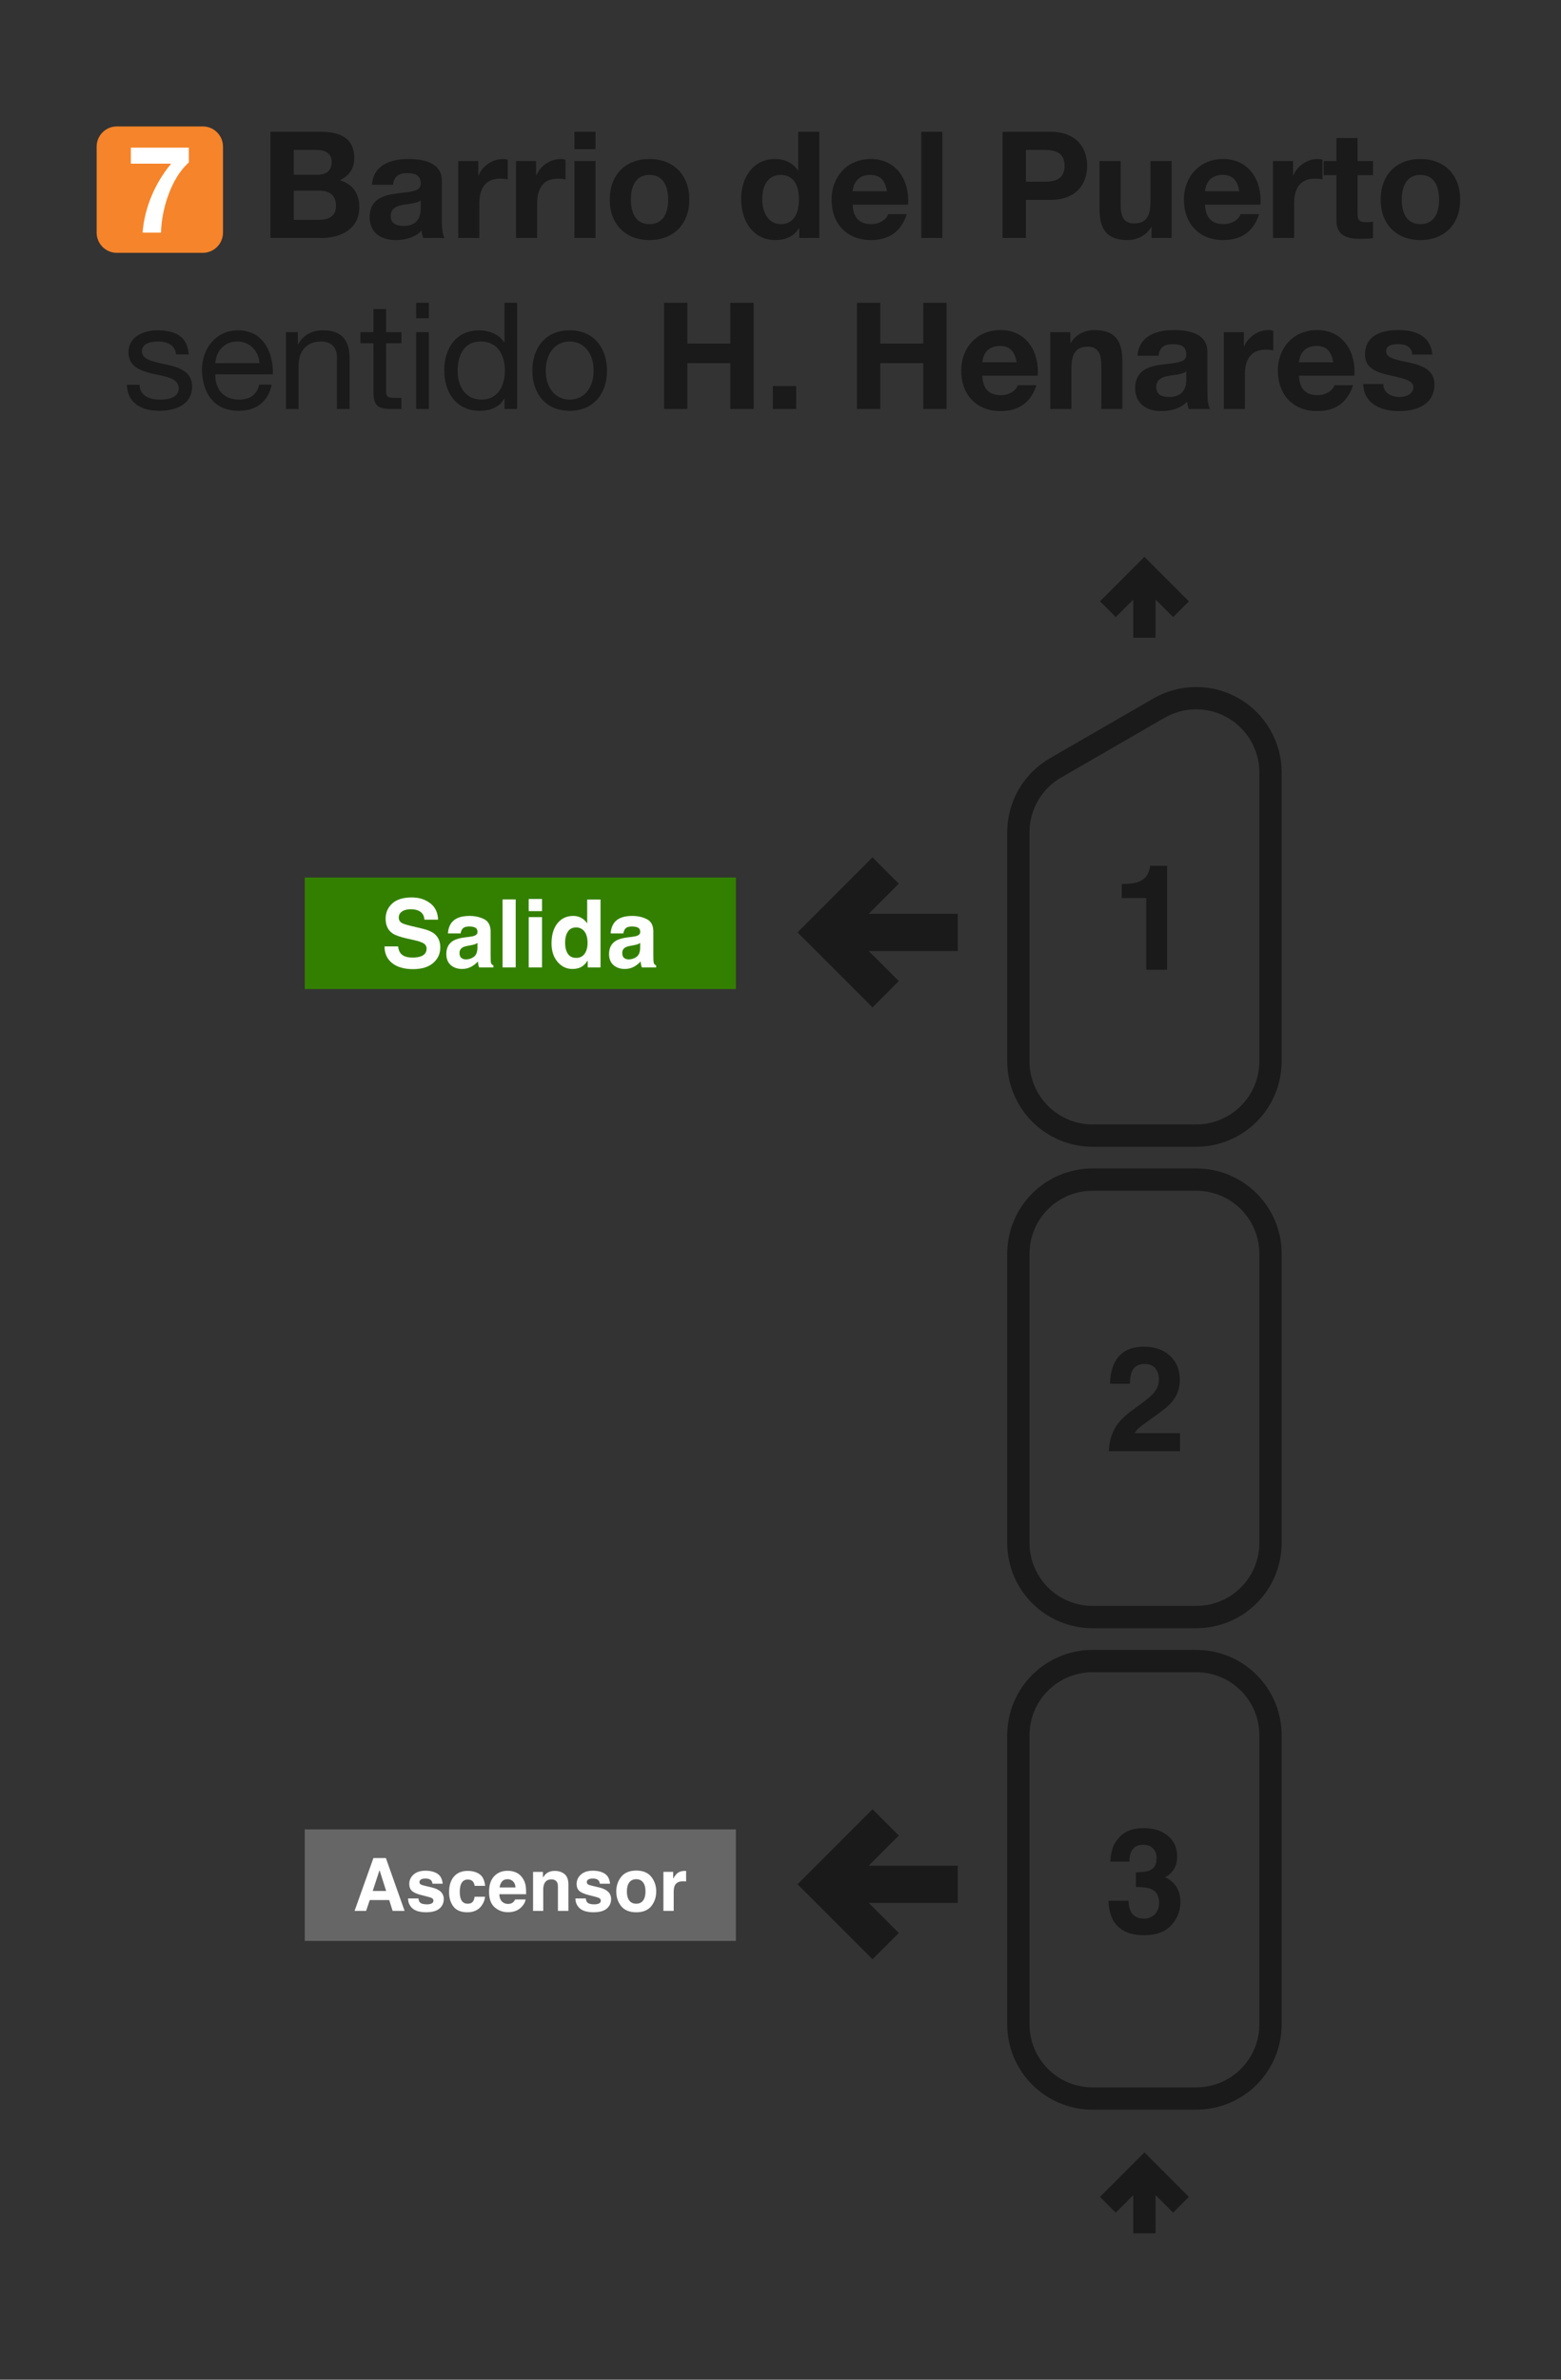 <svg width="210" height="320" viewBox="0 0 210 320" fill="none" xmlns="http://www.w3.org/2000/svg">
<rect x="0" y="0" width="210" height="320" fill="#333333" stroke="none"/>
<path d="M128.346 255.379H115.656L120.209 259.93L117.379 262.758L108 253.379L117.379 244L120.209 246.828L115.656 251.38H128.346V255.379Z" fill="#1A1A1A" stroke="#1A1A1A"/>
<path d="M128.346 127.379H115.656L120.209 131.93L117.379 134.758L108 125.379L117.379 116L120.209 118.828L115.656 123.38H128.346V127.379Z" fill="#1A1A1A" stroke="#1A1A1A"/>
<path fill-rule="evenodd" clip-rule="evenodd" d="M41 246H99V261H41V246Z" fill="#666666"/>
<path d="M50.143 254.277H51.947L51.059 251.479L50.143 254.277ZM50.235 249.854H51.913L54.431 256.963H52.82L52.362 255.502H49.743L49.251 256.963H47.698L50.235 249.854Z" fill="white"/>
<path d="M56.293 255.285C56.322 255.529 56.384 255.703 56.481 255.806C56.651 255.989 56.966 256.08 57.426 256.08C57.696 256.08 57.91 256.04 58.068 255.96C58.228 255.88 58.309 255.759 58.309 255.598C58.309 255.444 58.245 255.326 58.116 255.246C57.987 255.166 57.51 255.027 56.684 254.831C56.089 254.683 55.669 254.499 55.425 254.277C55.18 254.058 55.058 253.743 55.058 253.331C55.058 252.846 55.248 252.429 55.627 252.082C56.01 251.732 56.547 251.556 57.238 251.556C57.894 251.556 58.428 251.688 58.839 251.952C59.254 252.212 59.492 252.664 59.553 253.307H58.179C58.159 253.13 58.109 252.99 58.029 252.888C57.878 252.701 57.621 252.608 57.257 252.608C56.958 252.608 56.745 252.654 56.616 252.748C56.491 252.841 56.428 252.95 56.428 253.076C56.428 253.233 56.495 253.347 56.63 253.418C56.766 253.492 57.243 253.619 58.063 253.799C58.609 253.928 59.02 254.122 59.293 254.383C59.563 254.646 59.698 254.976 59.698 255.371C59.698 255.892 59.503 256.318 59.114 256.65C58.728 256.978 58.13 257.142 57.32 257.142C56.494 257.142 55.883 256.968 55.487 256.621C55.095 256.27 54.899 255.825 54.899 255.285H56.293Z" fill="white"/>
<path d="M63.855 253.592C63.83 253.396 63.764 253.219 63.658 253.061C63.503 252.849 63.264 252.743 62.939 252.743C62.476 252.743 62.159 252.973 61.989 253.433C61.899 253.677 61.854 254.002 61.854 254.407C61.854 254.793 61.899 255.103 61.989 255.338C62.153 255.775 62.462 255.994 62.915 255.994C63.236 255.994 63.465 255.907 63.6 255.733C63.735 255.56 63.817 255.335 63.846 255.058H65.249C65.217 255.476 65.066 255.872 64.796 256.245C64.365 256.846 63.727 257.146 62.881 257.146C62.035 257.146 61.413 256.896 61.015 256.394C60.616 255.892 60.416 255.241 60.416 254.441C60.416 253.537 60.637 252.835 61.077 252.333C61.518 251.831 62.126 251.581 62.9 251.581C63.56 251.581 64.098 251.728 64.516 252.024C64.937 252.32 65.187 252.843 65.264 253.592H63.855Z" fill="white"/>
<path d="M68.283 252.699C67.964 252.699 67.717 252.799 67.54 252.998C67.366 253.198 67.257 253.468 67.212 253.809H69.349C69.326 253.445 69.215 253.17 69.016 252.984C68.82 252.794 68.575 252.699 68.283 252.699ZM68.283 251.566C68.72 251.566 69.114 251.648 69.464 251.812C69.815 251.976 70.104 252.235 70.332 252.588C70.538 252.9 70.672 253.262 70.733 253.674C70.768 253.915 70.783 254.262 70.776 254.715H67.178C67.197 255.243 67.363 255.613 67.675 255.825C67.865 255.957 68.093 256.023 68.36 256.023C68.643 256.023 68.873 255.942 69.05 255.781C69.146 255.695 69.231 255.574 69.305 255.42H70.709C70.673 255.732 70.511 256.048 70.222 256.37C69.771 256.881 69.141 257.137 68.331 257.137C67.662 257.137 67.072 256.921 66.561 256.49C66.05 256.059 65.794 255.359 65.794 254.387C65.794 253.477 66.024 252.78 66.484 252.294C66.947 251.809 67.546 251.566 68.283 251.566H68.283Z" fill="white"/>
<path d="M74.616 251.581C75.159 251.581 75.603 251.724 75.947 252.01C76.294 252.293 76.468 252.764 76.468 253.423V256.963H75.06V253.765C75.06 253.489 75.023 253.277 74.949 253.129C74.814 252.859 74.556 252.724 74.177 252.724C73.711 252.724 73.391 252.921 73.217 253.317C73.127 253.526 73.082 253.793 73.082 254.118V256.963H71.712V251.716H73.039V252.482C73.216 252.212 73.383 252.018 73.54 251.899C73.823 251.687 74.182 251.581 74.616 251.581V251.581Z" fill="white"/>
<path d="M78.807 255.285C78.836 255.529 78.899 255.703 78.995 255.806C79.165 255.989 79.481 256.08 79.94 256.08C80.21 256.08 80.424 256.04 80.582 255.96C80.743 255.88 80.823 255.759 80.823 255.598C80.823 255.444 80.759 255.326 80.63 255.246C80.501 255.166 80.024 255.027 79.198 254.831C78.603 254.683 78.183 254.499 77.939 254.277C77.694 254.058 77.572 253.743 77.572 253.331C77.572 252.846 77.762 252.429 78.141 252.082C78.524 251.732 79.061 251.556 79.752 251.556C80.408 251.556 80.942 251.688 81.354 251.952C81.768 252.212 82.006 252.664 82.067 253.307H80.693C80.674 253.13 80.624 252.99 80.543 252.888C80.392 252.701 80.135 252.608 79.772 252.608C79.473 252.608 79.259 252.654 79.13 252.748C79.005 252.841 78.942 252.95 78.942 253.076C78.942 253.233 79.01 253.347 79.145 253.418C79.28 253.492 79.757 253.619 80.577 253.799C81.124 253.928 81.534 254.122 81.807 254.383C82.077 254.646 82.212 254.976 82.212 255.371C82.212 255.892 82.018 256.318 81.629 256.65C81.243 256.978 80.645 257.142 79.834 257.142C79.008 257.142 78.397 256.968 78.001 256.621C77.609 256.27 77.413 255.825 77.413 255.285H78.807Z" fill="white"/>
<path d="M85.588 255.994C85.99 255.994 86.299 255.851 86.514 255.564C86.73 255.278 86.838 254.872 86.838 254.344C86.838 253.817 86.73 253.412 86.514 253.129C86.299 252.843 85.99 252.699 85.588 252.699C85.186 252.699 84.876 252.843 84.657 253.129C84.442 253.412 84.334 253.817 84.334 254.344C84.334 254.872 84.442 255.278 84.657 255.564C84.876 255.851 85.186 255.994 85.588 255.994ZM88.28 254.344C88.28 255.116 88.058 255.777 87.614 256.326C87.17 256.873 86.497 257.146 85.593 257.146C84.69 257.146 84.016 256.873 83.572 256.326C83.129 255.777 82.907 255.116 82.907 254.344C82.907 253.585 83.129 252.928 83.572 252.372C84.016 251.815 84.69 251.537 85.593 251.537C86.497 251.537 87.17 251.815 87.614 252.372C88.058 252.928 88.28 253.585 88.28 254.344Z" fill="white"/>
<path d="M92.119 251.581C92.144 251.581 92.165 251.582 92.181 251.586C92.201 251.586 92.241 251.587 92.302 251.591V252.999C92.215 252.989 92.138 252.983 92.071 252.98C92.003 252.976 91.948 252.975 91.907 252.975C91.353 252.975 90.982 253.155 90.792 253.515C90.686 253.717 90.633 254.029 90.633 254.45V256.963H89.249V251.706H90.561V252.623C90.773 252.272 90.958 252.032 91.116 251.904C91.373 251.688 91.707 251.581 92.119 251.581V251.581Z" fill="white"/>
<path fill-rule="evenodd" clip-rule="evenodd" d="M41 118H99V133H41V118Z" fill="#338000"/>
<path d="M53.554 127.264C53.612 127.682 53.725 127.994 53.895 128.201C54.205 128.577 54.737 128.765 55.49 128.765C55.941 128.765 56.307 128.715 56.588 128.616C57.121 128.426 57.388 128.072 57.388 127.556C57.388 127.254 57.256 127.02 56.991 126.855C56.727 126.694 56.311 126.551 55.744 126.427L54.776 126.21C53.825 125.995 53.167 125.761 52.803 125.509C52.187 125.088 51.878 124.428 51.878 123.531C51.878 122.713 52.176 122.033 52.772 121.491C53.368 120.949 54.242 120.679 55.397 120.679C56.36 120.679 57.181 120.935 57.86 121.448C58.542 121.956 58.9 122.696 58.933 123.668H57.097C57.064 123.118 56.824 122.727 56.377 122.496C56.079 122.343 55.709 122.266 55.266 122.266C54.774 122.266 54.381 122.365 54.087 122.564C53.794 122.762 53.647 123.039 53.647 123.395C53.647 123.721 53.792 123.965 54.081 124.126C54.267 124.234 54.664 124.36 55.273 124.505L56.849 124.883C57.539 125.048 58.06 125.27 58.412 125.547C58.958 125.976 59.231 126.599 59.231 127.413C59.231 128.248 58.911 128.943 58.27 129.497C57.632 130.046 56.731 130.321 55.564 130.321C54.373 130.321 53.436 130.051 52.753 129.509C52.071 128.963 51.73 128.215 51.73 127.264H53.554Z" fill="white"/>
<path d="M64.232 126.799C64.121 126.869 64.007 126.927 63.891 126.973C63.779 127.014 63.624 127.053 63.426 127.091L63.029 127.165C62.656 127.231 62.389 127.312 62.228 127.407C61.955 127.568 61.819 127.818 61.819 128.157C61.819 128.459 61.901 128.678 62.067 128.815C62.236 128.947 62.441 129.013 62.681 129.013C63.062 129.013 63.411 128.901 63.73 128.678C64.052 128.455 64.22 128.048 64.232 127.456V126.799ZM63.159 125.974C63.486 125.933 63.719 125.881 63.86 125.819C64.112 125.712 64.238 125.544 64.238 125.317C64.238 125.04 64.141 124.85 63.947 124.747C63.757 124.639 63.475 124.585 63.103 124.585C62.685 124.585 62.389 124.689 62.216 124.895C62.092 125.048 62.009 125.255 61.968 125.516H60.261C60.298 124.924 60.464 124.439 60.758 124.058C61.225 123.463 62.028 123.165 63.165 123.165C63.906 123.165 64.563 123.312 65.138 123.606C65.713 123.899 66.001 124.453 66.001 125.267V128.368C66.001 128.583 66.005 128.843 66.013 129.149C66.025 129.381 66.061 129.538 66.118 129.621C66.176 129.703 66.263 129.772 66.379 129.825V130.086H64.456C64.402 129.949 64.365 129.821 64.344 129.701C64.323 129.581 64.307 129.445 64.294 129.292C64.05 129.557 63.769 129.782 63.45 129.968C63.07 130.187 62.64 130.297 62.16 130.297C61.548 130.297 61.041 130.123 60.64 129.776C60.242 129.424 60.044 128.928 60.044 128.287C60.044 127.457 60.364 126.855 61.006 126.483C61.357 126.28 61.874 126.136 62.557 126.049L63.159 125.974Z" fill="white"/>
<path d="M69.376 130.086H67.608V120.945H69.376V130.086Z" fill="white"/>
<path d="M72.919 122.52H71.126V120.889H72.919V122.52ZM71.126 123.326H72.919V130.086H71.126V123.326Z" fill="white"/>
<path d="M77.126 123.165C77.535 123.165 77.9 123.256 78.218 123.438C78.537 123.616 78.795 123.864 78.994 124.182V120.958H80.787V130.086H79.068V129.149C78.816 129.55 78.528 129.842 78.206 130.024C77.883 130.206 77.482 130.297 77.002 130.297C76.212 130.297 75.546 129.978 75.004 129.342C74.466 128.701 74.197 127.88 74.197 126.88C74.197 125.726 74.462 124.819 74.992 124.157C75.525 123.496 76.237 123.165 77.126 123.165V123.165ZM77.511 128.808C78.011 128.808 78.392 128.622 78.652 128.25C78.913 127.878 79.043 127.397 79.043 126.805C79.043 125.979 78.834 125.387 78.417 125.032C78.16 124.817 77.862 124.709 77.523 124.709C77.006 124.709 76.626 124.906 76.381 125.298C76.141 125.687 76.022 126.171 76.022 126.75C76.022 127.374 76.144 127.874 76.388 128.25C76.636 128.622 77.01 128.808 77.511 128.808V128.808Z" fill="white"/>
<path d="M86.123 126.799C86.012 126.869 85.898 126.927 85.782 126.973C85.67 127.014 85.515 127.053 85.317 127.091L84.92 127.165C84.547 127.231 84.281 127.312 84.119 127.407C83.846 127.568 83.71 127.818 83.71 128.157C83.71 128.459 83.792 128.678 83.958 128.815C84.127 128.947 84.332 129.013 84.572 129.013C84.953 129.013 85.302 128.901 85.621 128.678C85.943 128.455 86.111 128.048 86.123 127.456V126.799ZM85.05 125.974C85.377 125.933 85.61 125.881 85.751 125.819C86.003 125.712 86.13 125.544 86.13 125.317C86.13 125.04 86.032 124.85 85.838 124.747C85.648 124.639 85.366 124.585 84.994 124.585C84.576 124.585 84.281 124.689 84.107 124.895C83.983 125.048 83.9 125.255 83.859 125.516H82.152C82.189 124.924 82.355 124.439 82.649 124.058C83.116 123.463 83.918 123.165 85.056 123.165C85.797 123.165 86.454 123.312 87.029 123.606C87.604 123.899 87.892 124.453 87.892 125.267V128.368C87.892 128.583 87.896 128.843 87.904 129.149C87.917 129.381 87.952 129.538 88.01 129.621C88.067 129.703 88.154 129.772 88.27 129.825V130.086H86.347C86.293 129.949 86.256 129.821 86.235 129.701C86.214 129.581 86.198 129.445 86.185 129.292C85.941 129.557 85.66 129.782 85.341 129.968C84.961 130.187 84.531 130.297 84.051 130.297C83.439 130.297 82.932 130.123 82.531 129.776C82.134 129.424 81.935 128.928 81.935 128.287C81.935 127.457 82.256 126.855 82.897 126.483C83.248 126.28 83.766 126.136 84.448 126.049L85.05 125.974Z" fill="white"/>
<path fill-rule="evenodd" clip-rule="evenodd" d="M137 272.19V233.365C137 227.825 141.46 223.365 147 223.365H160.92C166.46 223.365 170.92 227.825 170.92 233.365V272.19C170.92 277.73 166.46 282.19 160.92 282.19H147C141.46 282.19 137 277.73 137 272.19V272.19Z" stroke="#1A1A1A" stroke-width="3"/>
<path fill-rule="evenodd" clip-rule="evenodd" d="M137 207.449V168.623C137 163.083 141.46 158.623 147 158.623H160.92C166.46 158.623 170.92 163.083 170.92 168.623V207.449C170.92 212.989 166.46 217.449 160.92 217.449H147C141.46 217.449 137 212.989 137 207.449V207.449Z" stroke="#1A1A1A" stroke-width="3"/>
<path d="M170.92 142.708V103.881M137 142.707V111.918M160.92 152.708H147M147 152.707C144.348 152.707 141.804 151.654 139.929 149.778C138.054 147.903 137 145.359 137 142.707M160.92 152.708C163.572 152.708 166.116 151.655 167.991 149.779C169.867 147.904 170.92 145.36 170.92 142.708M155.92 95.221L142 103.258M142 103.258C140.48 104.135 139.217 105.398 138.34 106.918C137.462 108.438 137 110.163 137 111.918M155.92 95.221C157.44 94.343 159.165 93.881 160.92 93.881C162.675 93.881 164.4 94.343 165.92 95.221C167.44 96.099 168.703 97.361 169.58 98.881C170.458 100.401 170.92 102.126 170.92 103.881" stroke="#1A1A1A" stroke-width="3" stroke-linejoin="round"/>
<path d="M149.042 81.918L153.96 77L158.879 81.918M153.96 85.759V77" stroke="#1A1A1A" stroke-width="3"/>
<path d="M150.907 120.758V118.887C151.775 118.848 152.383 118.79 152.73 118.713C153.283 118.591 153.734 118.346 154.081 117.98C154.319 117.729 154.499 117.395 154.621 116.977C154.692 116.726 154.727 116.539 154.727 116.417H157.013V130.404H154.197V120.758H150.907Z" fill="#1A1A1A"/>
<path d="M149.171 195.146C149.197 194.142 149.412 193.226 149.817 192.397C150.209 191.464 151.136 190.477 152.595 189.435C153.862 188.528 154.682 187.879 155.055 187.487C155.627 186.876 155.914 186.207 155.914 185.48C155.914 184.888 155.75 184.397 155.422 184.004C155.094 183.612 154.624 183.416 154.013 183.416C153.177 183.416 152.608 183.728 152.306 184.352C152.132 184.712 152.029 185.284 151.997 186.069H149.325C149.37 184.879 149.586 183.917 149.972 183.184C150.705 181.789 152.007 181.091 153.878 181.091C155.357 181.091 156.534 181.503 157.409 182.326C158.283 183.143 158.721 184.226 158.721 185.577C158.721 186.612 158.412 187.532 157.795 188.335C157.39 188.869 156.724 189.464 155.798 190.12L154.698 190.901C154.01 191.39 153.537 191.744 153.28 191.962C153.029 192.181 152.817 192.435 152.644 192.724H158.75V195.146H149.171Z" fill="#1A1A1A"/>
<path d="M151.824 255.594C151.824 256.154 151.914 256.617 152.094 256.983C152.428 257.659 153.036 257.996 153.917 257.996C154.457 257.996 154.926 257.813 155.325 257.446C155.73 257.073 155.933 256.54 155.933 255.845C155.933 254.926 155.56 254.311 154.814 254.003C154.389 253.829 153.721 253.742 152.807 253.742V251.774C153.701 251.762 154.325 251.675 154.679 251.514C155.29 251.244 155.595 250.697 155.595 249.874C155.595 249.34 155.438 248.906 155.123 248.572C154.814 248.237 154.377 248.07 153.811 248.07C153.161 248.07 152.682 248.276 152.373 248.688C152.071 249.099 151.926 249.649 151.939 250.337H149.373C149.399 249.643 149.518 248.983 149.73 248.36C149.955 247.813 150.309 247.308 150.791 246.845C151.151 246.517 151.579 246.266 152.074 246.093C152.57 245.919 153.177 245.832 153.897 245.832C155.235 245.832 156.312 246.18 157.129 246.874C157.952 247.562 158.364 248.488 158.364 249.652C158.364 250.475 158.119 251.17 157.631 251.736C157.322 252.089 157 252.331 156.666 252.459C156.917 252.459 157.277 252.675 157.746 253.106C158.447 253.755 158.798 254.643 158.798 255.768C158.798 256.951 158.386 257.993 157.563 258.893C156.746 259.787 155.534 260.234 153.926 260.234C151.946 260.234 150.57 259.588 149.798 258.295C149.393 257.607 149.168 256.707 149.123 255.594H151.824Z" fill="#1A1A1A"/>
<path d="M149.042 296.477L153.96 291.559L158.879 296.477M153.96 300.318V291.559" stroke="#1A1A1A" stroke-width="3"/>
<path d="M17.065 51.74C17.165 54.3 19.125 55.24 21.445 55.24C23.545 55.24 25.845 54.46 25.845 51.98C25.845 50 24.165 49.42 22.465 49.04C20.885 48.68 19.085 48.44 19.085 47.24C19.085 46.2 20.265 45.92 21.285 45.92C22.385 45.92 23.585 46.34 23.685 47.66H25.385C25.225 45.14 23.465 44.42 21.145 44.42C19.325 44.42 17.285 45.28 17.285 47.36C17.285 51.34 24.045 49.54 24.045 52.2C24.045 53.5 22.605 53.74 21.545 53.74C20.165 53.74 18.825 53.26 18.765 51.74H17.065ZM28.965 48.84C29.065 47.24 30.165 45.92 31.925 45.92C33.625 45.92 34.805 47.22 34.905 48.84H28.965ZM34.865 51.72C34.565 53.08 33.605 53.74 32.185 53.74C29.925 53.74 28.905 52.14 28.965 50.34H36.705C36.805 47.84 35.685 44.42 32.025 44.42C29.205 44.42 27.165 46.68 27.165 49.8C27.265 52.94 28.825 55.24 32.125 55.24C34.465 55.24 36.085 54.02 36.545 51.72H34.865ZM38.468 55H40.167V49.16C40.167 47.3 41.167 45.92 43.227 45.92C44.528 45.92 45.328 46.72 45.328 48V55H47.028V48.2C47.028 45.98 46.188 44.42 43.468 44.42C41.968 44.42 40.828 45.02 40.108 46.3H40.068V44.66H38.468V55ZM51.941 41.56H50.241V44.66H48.481V46.16H50.241V52.74C50.241 54.64 50.941 55 52.701 55H54.001V53.5H53.221C52.161 53.5 51.941 53.38 51.941 52.58V46.16H54.001V44.66H51.941V41.56ZM57.689 40.72H55.989V42.8H57.689V40.72ZM55.989 55H57.689V44.66H55.989V55ZM61.563 49.92C61.563 47.9 62.343 45.92 64.663 45.92C67.003 45.92 67.923 47.82 67.923 49.84C67.923 51.76 67.063 53.74 64.763 53.74C62.563 53.74 61.563 51.86 61.563 49.92ZM69.563 40.72H67.863V46.04H67.823C67.083 44.82 65.523 44.42 64.483 44.42C61.323 44.42 59.763 46.88 59.763 49.8C59.763 52.72 61.343 55.24 64.523 55.24C65.963 55.24 67.263 54.74 67.823 53.6H67.863V55H69.563V40.72ZM73.418 49.84C73.418 47.34 74.858 45.92 76.638 45.92C78.418 45.92 79.858 47.34 79.858 49.84C79.858 52.34 78.418 53.74 76.638 53.74C74.858 53.74 73.418 52.34 73.418 49.84ZM71.618 49.84C71.618 52.86 73.358 55.24 76.638 55.24C79.918 55.24 81.658 52.86 81.658 49.84C81.658 46.8 79.918 44.42 76.638 44.42C73.358 44.42 71.618 46.8 71.618 49.84ZM89.329 55H92.469V48.84H98.249V55H101.389V40.72H98.249V46.2H92.469V40.72H89.329V55ZM103.973 55H107.113V51.92H103.973V55ZM115.286 55H118.426V48.84H124.206V55H127.346V40.72H124.206V46.2H118.426V40.72H115.286V55ZM132.15 48.72C132.21 47.92 132.67 46.52 134.51 46.52C135.89 46.52 136.51 47.28 136.77 48.72H132.15ZM139.61 50.52C139.83 47.34 138.11 44.38 134.59 44.38C131.45 44.38 129.31 46.74 129.31 49.84C129.31 53.04 131.33 55.28 134.59 55.28C136.93 55.28 138.63 54.26 139.43 51.8H136.93C136.75 52.44 135.83 53.14 134.69 53.14C133.09 53.14 132.23 52.34 132.15 50.52H139.61ZM141.295 55H144.135V49.58C144.135 47.48 144.795 46.62 146.335 46.62C147.675 46.62 148.155 47.46 148.155 49.16V55H150.995V48.64C150.995 46.08 150.235 44.38 147.215 44.38C146.015 44.38 144.775 44.92 144.055 46.1H143.995V44.66H141.295V55ZM155.87 47.84C155.97 46.72 156.65 46.28 157.75 46.28C158.75 46.28 159.59 46.48 159.59 47.68C159.71 50 152.75 47.48 152.71 52.18C152.71 54.3 154.25 55.28 156.23 55.28C157.51 55.28 158.81 54.94 159.71 54C159.73 54.34 159.81 54.68 159.91 55H162.79C162.53 54.58 162.43 53.64 162.43 52.7V47.32C162.43 44.84 159.95 44.38 157.89 44.38C155.57 44.38 153.19 45.2 153.03 47.84H155.87ZM159.59 51C159.59 51.64 159.51 53.38 157.29 53.38C156.37 53.38 155.55 53.1 155.55 52.06C155.55 51.02 156.35 50.7 157.23 50.54C158.11 50.38 159.11 50.36 159.59 49.94V51ZM164.635 55H167.475V50.34C167.475 48.5 168.175 47.02 170.275 47.02C170.615 47.02 171.035 47.06 171.295 47.12V44.48C171.095 44.42 170.895 44.38 170.675 44.38C169.255 44.38 167.915 45.28 167.375 46.58H167.335V44.66H164.635V55ZM174.748 48.72C174.808 47.92 175.268 46.52 177.108 46.52C178.488 46.52 179.108 47.28 179.368 48.72H174.748ZM182.208 50.52C182.428 47.34 180.708 44.38 177.188 44.38C174.048 44.38 171.908 46.74 171.908 49.84C171.908 53.04 173.928 55.28 177.188 55.28C179.528 55.28 181.228 54.26 182.028 51.8H179.528C179.348 52.44 178.428 53.14 177.288 53.14C175.688 53.14 174.828 52.34 174.748 50.52H182.208ZM183.393 51.64C183.493 54.38 185.853 55.28 188.253 55.28C190.593 55.28 192.973 54.4 192.973 51.68C192.973 49.76 191.353 49.16 189.693 48.78C188.092 48.4 186.473 48.26 186.473 47.24C186.473 46.38 187.413 46.28 188.053 46.28C189.073 46.28 189.913 46.58 189.993 47.68H192.693C192.473 45.14 190.373 44.38 188.133 44.38C185.913 44.38 183.633 45.06 183.633 47.7C183.633 49.54 185.253 50.08 186.913 50.46C188.933 50.88 190.133 51.2 190.133 52.06C190.133 53.06 189.073 53.38 188.273 53.38C187.173 53.38 186.093 52.86 186.093 51.64H183.393Z" fill="#1A1A1A"/>
<path d="M39.52 20.16H42.46C43.58 20.16 44.62 20.46 44.62 21.8C44.62 23 43.82 23.5 42.7 23.5H39.52V20.16ZM36.38 32H43.3C45.88 32 48.34 30.76 48.34 27.86C48.34 26.08 47.48 24.74 45.72 24.24C46.98 23.62 47.66 22.68 47.66 21.26C47.66 18.6 45.82 17.72 43.1 17.72H36.38V32ZM39.52 25.64H42.94C44.3 25.64 45.2 26.22 45.2 27.68C45.2 29.16 44.1 29.56 42.88 29.56H39.52V25.64ZM52.882 24.84C52.982 23.72 53.662 23.28 54.762 23.28C55.762 23.28 56.602 23.48 56.602 24.68C56.722 27 49.762 24.48 49.722 29.18C49.722 31.3 51.262 32.28 53.242 32.28C54.522 32.28 55.822 31.94 56.722 31C56.742 31.34 56.822 31.68 56.922 32H59.802C59.542 31.58 59.442 30.64 59.442 29.7V24.32C59.442 21.84 56.962 21.38 54.902 21.38C52.582 21.38 50.202 22.2 50.042 24.84H52.882ZM56.602 28C56.602 28.64 56.522 30.38 54.302 30.38C53.382 30.38 52.562 30.1 52.562 29.06C52.562 28.02 53.362 27.7 54.242 27.54C55.122 27.38 56.122 27.36 56.602 26.94V28ZM61.646 32H64.486V27.34C64.486 25.5 65.186 24.02 67.286 24.02C67.626 24.02 68.046 24.06 68.306 24.12V21.48C68.106 21.42 67.906 21.38 67.686 21.38C66.266 21.38 64.926 22.28 64.386 23.58H64.346V21.66H61.646V32ZM69.42 32H72.26V27.34C72.26 25.5 72.96 24.02 75.06 24.02C75.4 24.02 75.82 24.06 76.08 24.12V21.48C75.88 21.42 75.68 21.38 75.46 21.38C74.04 21.38 72.7 22.28 72.16 23.58H72.12V21.66H69.42V32ZM80.113 17.72H77.273V20.06H80.113V17.72ZM77.273 32H80.113V21.66H77.273V32ZM84.87 26.84C84.87 25.18 85.45 23.52 87.37 23.52C89.309 23.52 89.889 25.18 89.889 26.84C89.889 28.5 89.309 30.14 87.37 30.14C85.45 30.14 84.87 28.5 84.87 26.84ZM82.029 26.84C82.029 30.12 84.129 32.28 87.37 32.28C90.629 32.28 92.73 30.12 92.73 26.84C92.73 23.54 90.629 21.38 87.37 21.38C84.129 21.38 82.029 23.54 82.029 26.84ZM107.483 26.8C107.483 28.5 106.903 30.14 105.043 30.14C103.283 30.14 102.543 28.44 102.543 26.82C102.543 25.14 103.183 23.52 105.043 23.52C106.883 23.52 107.483 25.12 107.483 26.8ZM107.523 32H110.223V17.72H107.383V22.92H107.343C106.703 21.9 105.503 21.38 104.283 21.38C101.243 21.38 99.703 23.96 99.703 26.74C99.703 29.62 101.223 32.28 104.342 32.28C105.683 32.28 106.823 31.8 107.483 30.68H107.523V32ZM114.709 25.72C114.769 24.92 115.229 23.52 117.069 23.52C118.449 23.52 119.069 24.28 119.329 25.72H114.709ZM122.169 27.52C122.389 24.34 120.669 21.38 117.149 21.38C114.009 21.38 111.869 23.74 111.869 26.84C111.869 30.04 113.889 32.28 117.149 32.28C119.489 32.28 121.189 31.26 121.989 28.8H119.489C119.309 29.44 118.389 30.14 117.249 30.14C115.649 30.14 114.789 29.34 114.709 27.52H122.169ZM123.933 32H126.773V17.72H123.933V32ZM138.016 20.16H140.456C141.896 20.16 143.216 20.48 143.216 22.3C143.216 24.12 141.896 24.44 140.456 24.44H138.016V20.16ZM134.876 32H138.016V26.88H141.316C144.896 26.88 146.256 24.62 146.256 22.3C146.256 19.98 144.896 17.72 141.316 17.72H134.876V32ZM157.616 21.66H154.776V27.08C154.776 29.18 154.116 30.04 152.576 30.04C151.236 30.04 150.756 29.2 150.756 27.5V21.66H147.916V28.02C147.916 30.58 148.676 32.28 151.696 32.28C152.896 32.28 154.136 31.74 154.856 30.56H154.916V32H157.616V21.66ZM162.111 25.72C162.171 24.92 162.631 23.52 164.471 23.52C165.851 23.52 166.471 24.28 166.731 25.72H162.111ZM169.571 27.52C169.791 24.34 168.071 21.38 164.551 21.38C161.411 21.38 159.271 23.74 159.271 26.84C159.271 30.04 161.291 32.28 164.551 32.28C166.891 32.28 168.591 31.26 169.391 28.8H166.891C166.711 29.44 165.791 30.14 164.651 30.14C163.051 30.14 162.191 29.34 162.111 27.52H169.571ZM171.256 32H174.096V27.34C174.096 25.5 174.796 24.02 176.896 24.02C177.236 24.02 177.656 24.06 177.916 24.12V21.48C177.716 21.42 177.516 21.38 177.296 21.38C175.876 21.38 174.536 22.28 173.996 23.58H173.956V21.66H171.256V32ZM182.629 18.56H179.789V21.66H178.069V23.56H179.789V29.66C179.789 31.74 181.289 32.12 183.049 32.12C183.609 32.12 184.229 32.1 184.709 32.02V29.8C184.449 29.86 184.149 29.88 183.829 29.88C182.869 29.88 182.629 29.64 182.629 28.68V23.56H184.709V21.66H182.629V18.56ZM188.58 26.84C188.58 25.18 189.16 23.52 191.08 23.52C193.02 23.52 193.6 25.18 193.6 26.84C193.6 28.5 193.02 30.14 191.08 30.14C189.16 30.14 188.58 28.5 188.58 26.84ZM185.74 26.84C185.74 30.12 187.84 32.28 191.08 32.28C194.34 32.28 196.44 30.12 196.44 26.84C196.44 23.54 194.34 21.38 191.08 21.38C187.84 21.38 185.74 23.54 185.74 26.84Z" fill="#1A1A1A"/>
<path d="M13 19.72C13 18.218 14.218 17 15.72 17H27.28C28.782 17 30 18.218 30 19.72V31.28C30 32.782 28.782 34 27.28 34H15.72C14.218 34 13 32.782 13 31.28V19.72Z" fill="#F5842A"/>
<path d="M25.403 19.856H17.602V22.01H23.02C20.85 24.638 19.446 27.885 19.185 31.28H21.666C21.715 28.228 23.004 23.952 25.403 21.847V19.856Z" fill="white"/>
</svg>
